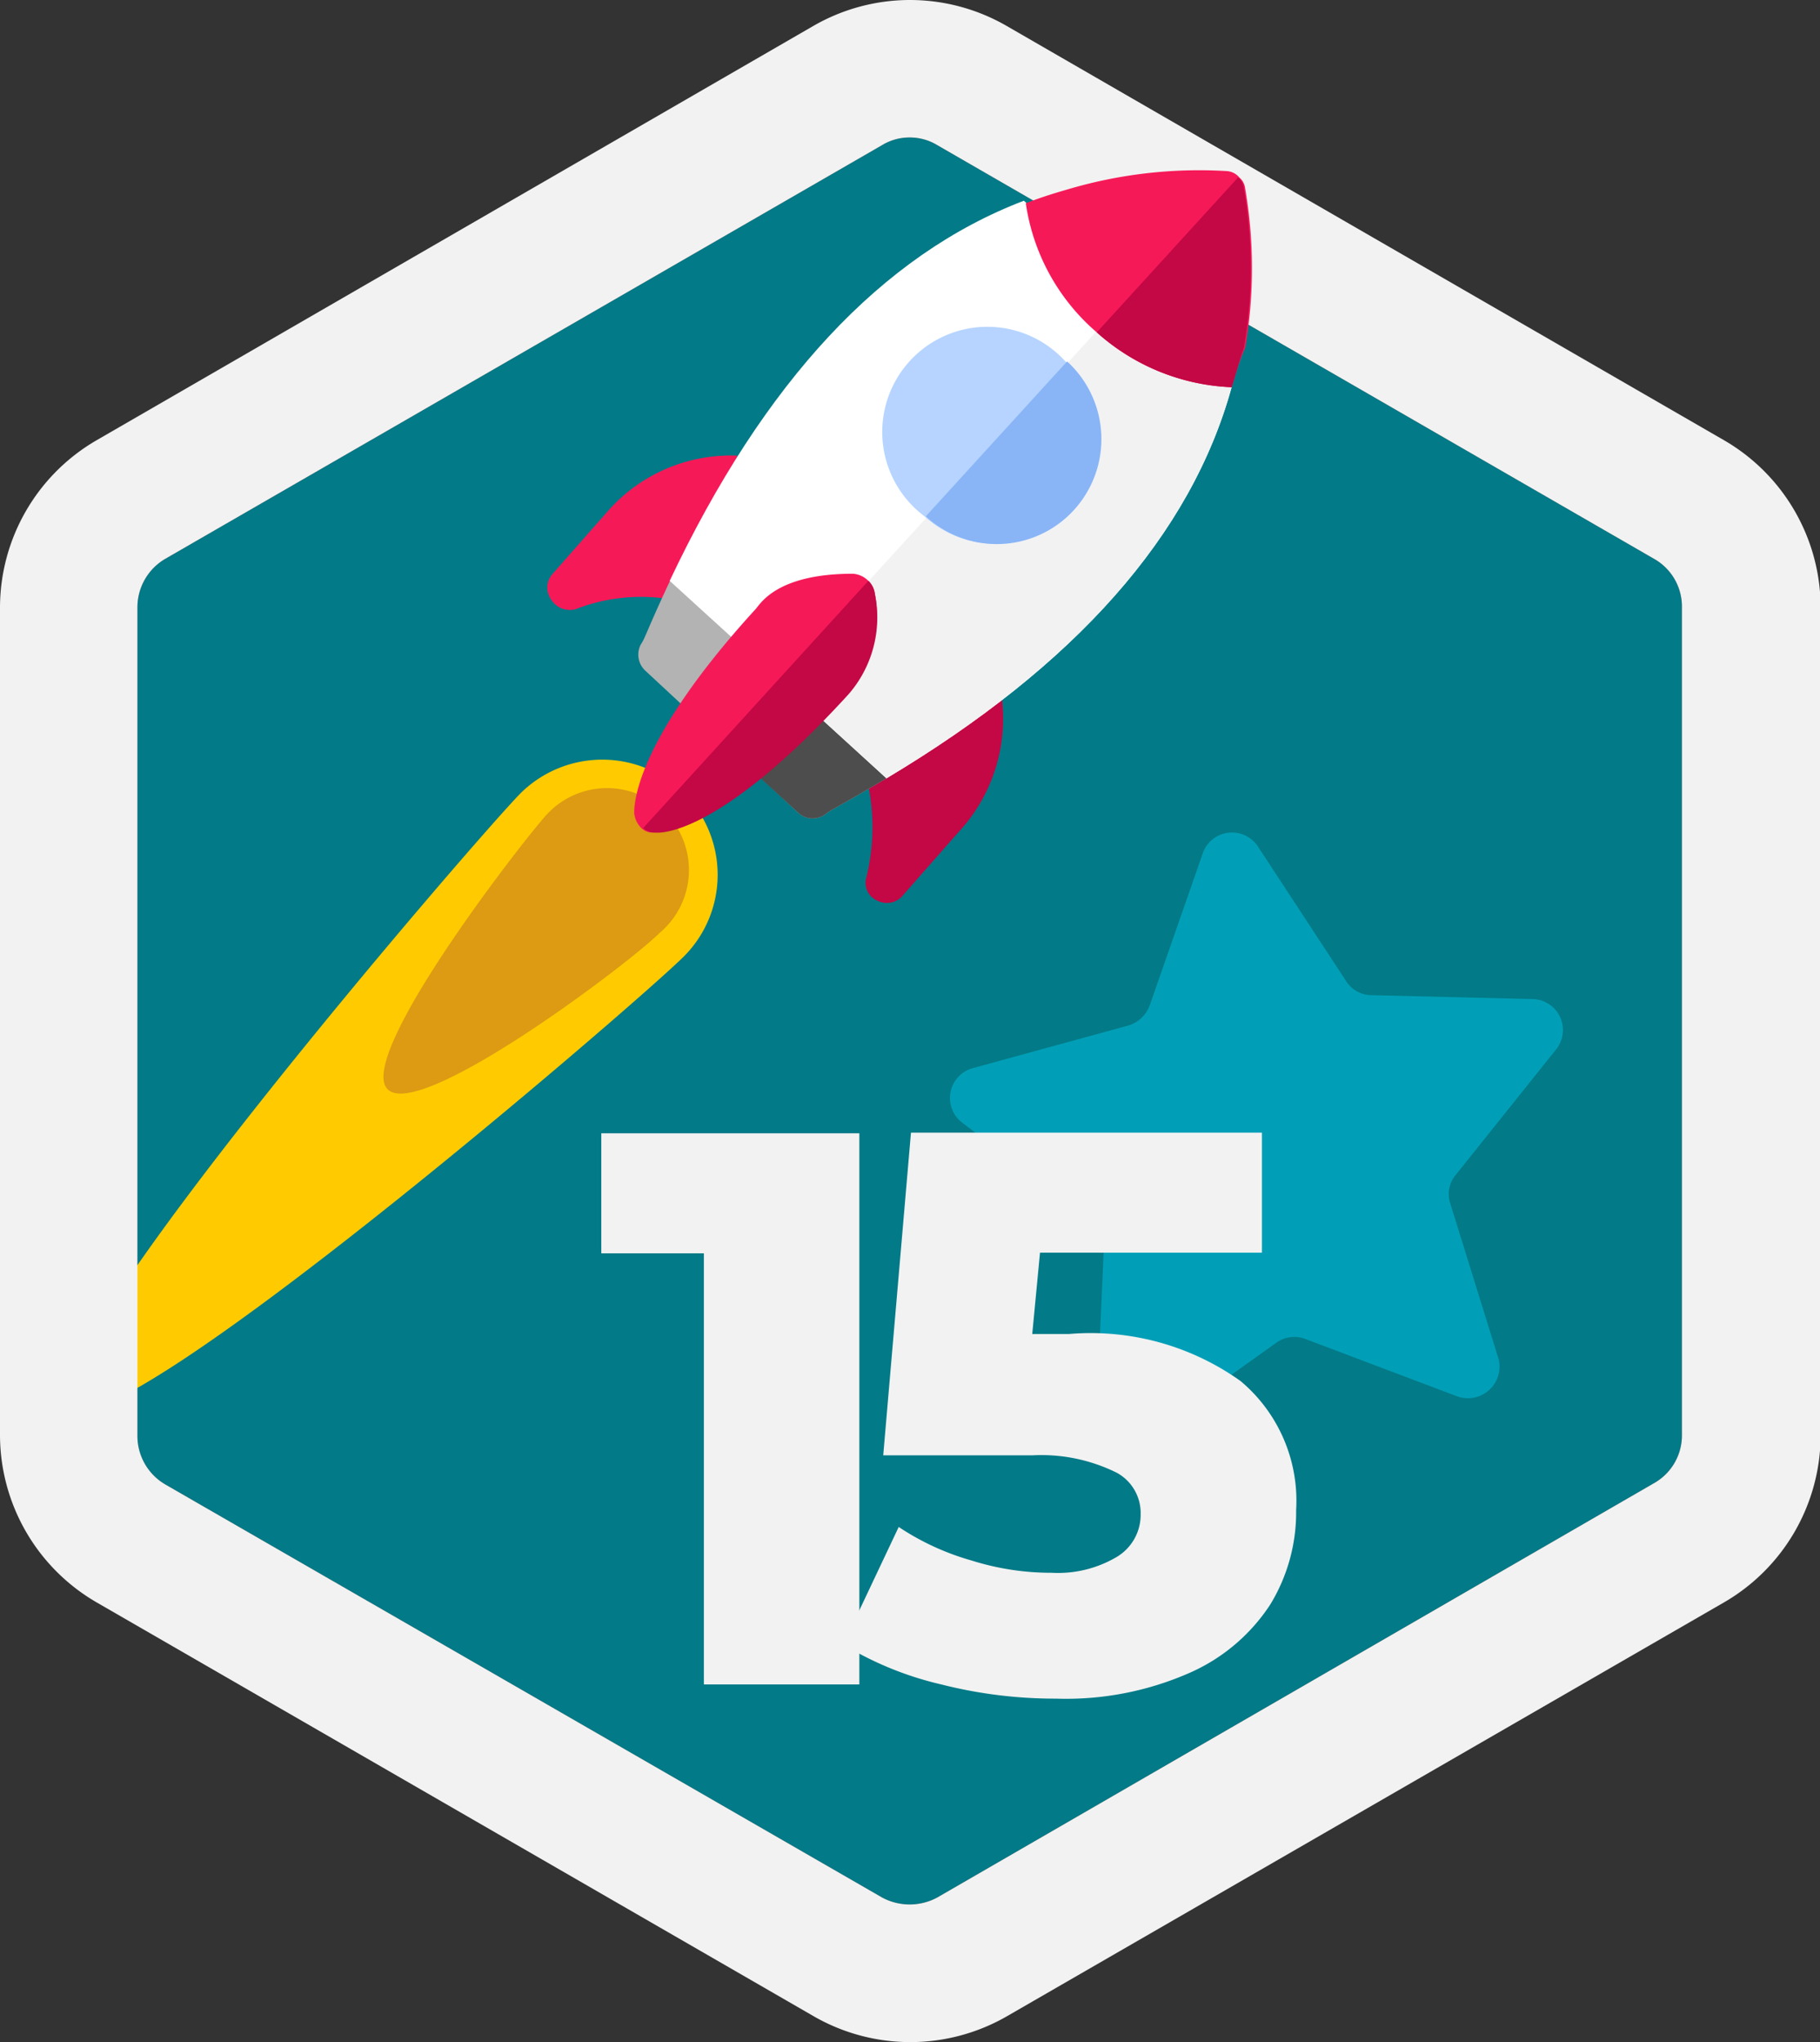 <svg id="Livello_1" data-name="Livello 1" xmlns="http://www.w3.org/2000/svg" viewBox="0 0 28.21 31.64"><rect x="0" y="0" width="28.21" height="31.64" fill="#333333" stroke="none"/><defs><style>.cls-1{fill:#027a87;}.cls-2{fill:#ffcb00;}.cls-3{fill:#dd9a13;}.cls-4{fill:#009fb7;}.cls-5{fill:#f2f2f2;}.cls-6{fill:#f61958;}.cls-7{fill:#c40745;}.cls-8{fill:#b3b3b3;}.cls-9{fill:#4d4d4d;}.cls-10{fill:#fff;}.cls-11{fill:#b6d4ff;}.cls-12{fill:#89b5f7;}</style></defs><title>Tavola disegno 235</title><path class="cls-1" d="M14.1,2.13a.82.82,0,0,1,.43.12L25.64,8.66a.85.85,0,0,1,.43.75V22.24a.85.85,0,0,1-.43.74L14.53,29.4a.9.9,0,0,1-.86,0L2.56,23a.87.87,0,0,1-.43-.74V9.41a.87.87,0,0,1,.43-.75L13.67,2.25a.82.82,0,0,1,.43-.12"/><path class="cls-2" d="M10.6,14.82c-.7.7-8.83,7.7-9.53,7s6.31-8.83,7-9.53a1.8,1.8,0,0,1,2.53,0A1.79,1.79,0,0,1,10.6,14.82Z"/><path class="cls-3" d="M10.23,14.45c-.49.49-3.72,2.92-4.22,2.43S8,13.16,8.44,12.66a1.27,1.27,0,1,1,1.79,1.79Z"/><path class="cls-4" d="M22.57,21.63l-2.33-.88a.48.48,0,0,0-.45.05l-2,1.43A.49.49,0,0,1,17,21.8l.11-2.48a.46.46,0,0,0-.19-.41l-2-1.51a.48.48,0,0,1,.16-.85l2.41-.66a.51.51,0,0,0,.33-.31l.82-2.35a.48.48,0,0,1,.86-.11l1.37,2.09a.47.47,0,0,0,.39.21l2.49.06a.48.48,0,0,1,.37.78l-1.56,1.95a.46.46,0,0,0-.08.44L23.21,21A.49.49,0,0,1,22.57,21.63Z"/><path class="cls-5" d="M14.1,2.13a.82.82,0,0,1,.43.12L25.64,8.66a.85.85,0,0,1,.43.75V22.24a.85.85,0,0,1-.43.74L14.53,29.4a.9.9,0,0,1-.86,0L2.56,23a.87.87,0,0,1-.43-.74V9.41a.87.87,0,0,1,.43-.75L13.67,2.25a.82.82,0,0,1,.43-.12M14.1,0a3,3,0,0,0-1.49.4L1.5,6.82A3,3,0,0,0,0,9.41V22.24a3,3,0,0,0,1.5,2.59l11.11,6.41a3,3,0,0,0,3,0l11.11-6.41a3,3,0,0,0,1.5-2.59V9.41a3,3,0,0,0-1.5-2.59L15.6.4A3,3,0,0,0,14.1,0Z"/><path class="cls-5" d="M13.32,17.56V26.1H10.91V19.42H9.32V17.56Z"/><path class="cls-5" d="M19.23,21.4a2.42,2.42,0,0,1,.86,2,2.74,2.74,0,0,1-.4,1.46,2.87,2.87,0,0,1-1.25,1.06,4.75,4.75,0,0,1-2.07.4,7.17,7.17,0,0,1-1.78-.22,5.14,5.14,0,0,1-1.52-.62l.86-1.82a4,4,0,0,0,1.13.52,4.11,4.11,0,0,0,1.24.19,1.79,1.79,0,0,0,1-.24.76.76,0,0,0,.38-.67.71.71,0,0,0-.37-.64A2.63,2.63,0,0,0,16,22.55H13.69l.43-5h5.44v1.86H16.12L16,20.67h.57A4,4,0,0,1,19.23,21.4Z"/><path class="cls-6" d="M11.43,7.06a2.54,2.54,0,0,0-2,.85l-.88,1a.32.32,0,0,0,0,.39.34.34,0,0,0,.37.14,2.79,2.79,0,0,1,1.55-.14Z"/><path class="cls-7" d="M15.53,10.83,13.42,12a3.28,3.28,0,0,1,0,1.63.3.3,0,0,0,.19.33.32.32,0,0,0,.37-.07l.88-1A2.58,2.58,0,0,0,15.53,10.83Z"/><path class="cls-8" d="M13.74,12.06c-.74.44-.83.47-.94.55a.33.33,0,0,1-.41,0L10,10.39a.34.34,0,0,1-.07-.4c.08-.12.08-.19.46-1l.91-.05,2.4,2.19Z"/><path class="cls-9" d="M13.74,12.06c-.74.44-.83.47-.94.55a.33.33,0,0,1-.41,0l-1.2-1.1,1.32-1.44,1.18,1.08Z"/><path class="cls-10" d="M13.74,12.06,10.38,9q2.19-4.63,5.49-5.89L17.5,4.58,19.09,6C18.46,8.29,16.67,10.31,13.74,12.06Z"/><path class="cls-5" d="M13.74,12.06l-1.67-1.53L17.5,4.58,19.09,6C18.46,8.29,16.67,10.31,13.74,12.06Z"/><path class="cls-11" d="M16.54,5.63h0A1.63,1.63,0,1,0,14.33,8h0a1.62,1.62,0,0,0,2.19-2.4Z"/><path class="cls-12" d="M16.63,7.92A1.62,1.62,0,0,1,14.35,8l2.19-2.4A1.63,1.63,0,0,1,16.63,7.92Z"/><path class="cls-6" d="M19.09,6A3.33,3.33,0,0,1,17,5.15h0a3.25,3.25,0,0,1-1.1-2c.2-.08.42-.15.63-.21A7.16,7.16,0,0,1,19,2.65a.28.28,0,0,1,.21.1.26.26,0,0,1,.09.17,7.3,7.3,0,0,1,0,2.47C19.2,5.61,19.15,5.82,19.09,6Z"/><path class="cls-7" d="M19.09,6A3.33,3.33,0,0,1,17,5.15l2.19-2.4a.26.26,0,0,1,.09.17,7.3,7.3,0,0,1,0,2.47C19.2,5.61,19.15,5.82,19.09,6Z"/><path class="cls-6" d="M13.56,9.2a.37.37,0,0,0-.34-.31c-1.2,0-1.44.48-1.51.55-1.9,2.08-1.88,3.06-1.88,3.16a.38.38,0,0,0,.11.23h0a.24.24,0,0,0,.18.07c.17,0,1.1-.05,3-2.14A1.81,1.81,0,0,0,13.56,9.2Z"/><path class="cls-7" d="M13.56,9.2a1.81,1.81,0,0,1-.41,1.56c-1.91,2.09-2.84,2.16-3,2.14a.24.24,0,0,1-.18-.07L13.46,9A.32.32,0,0,1,13.56,9.2Z"/></svg>